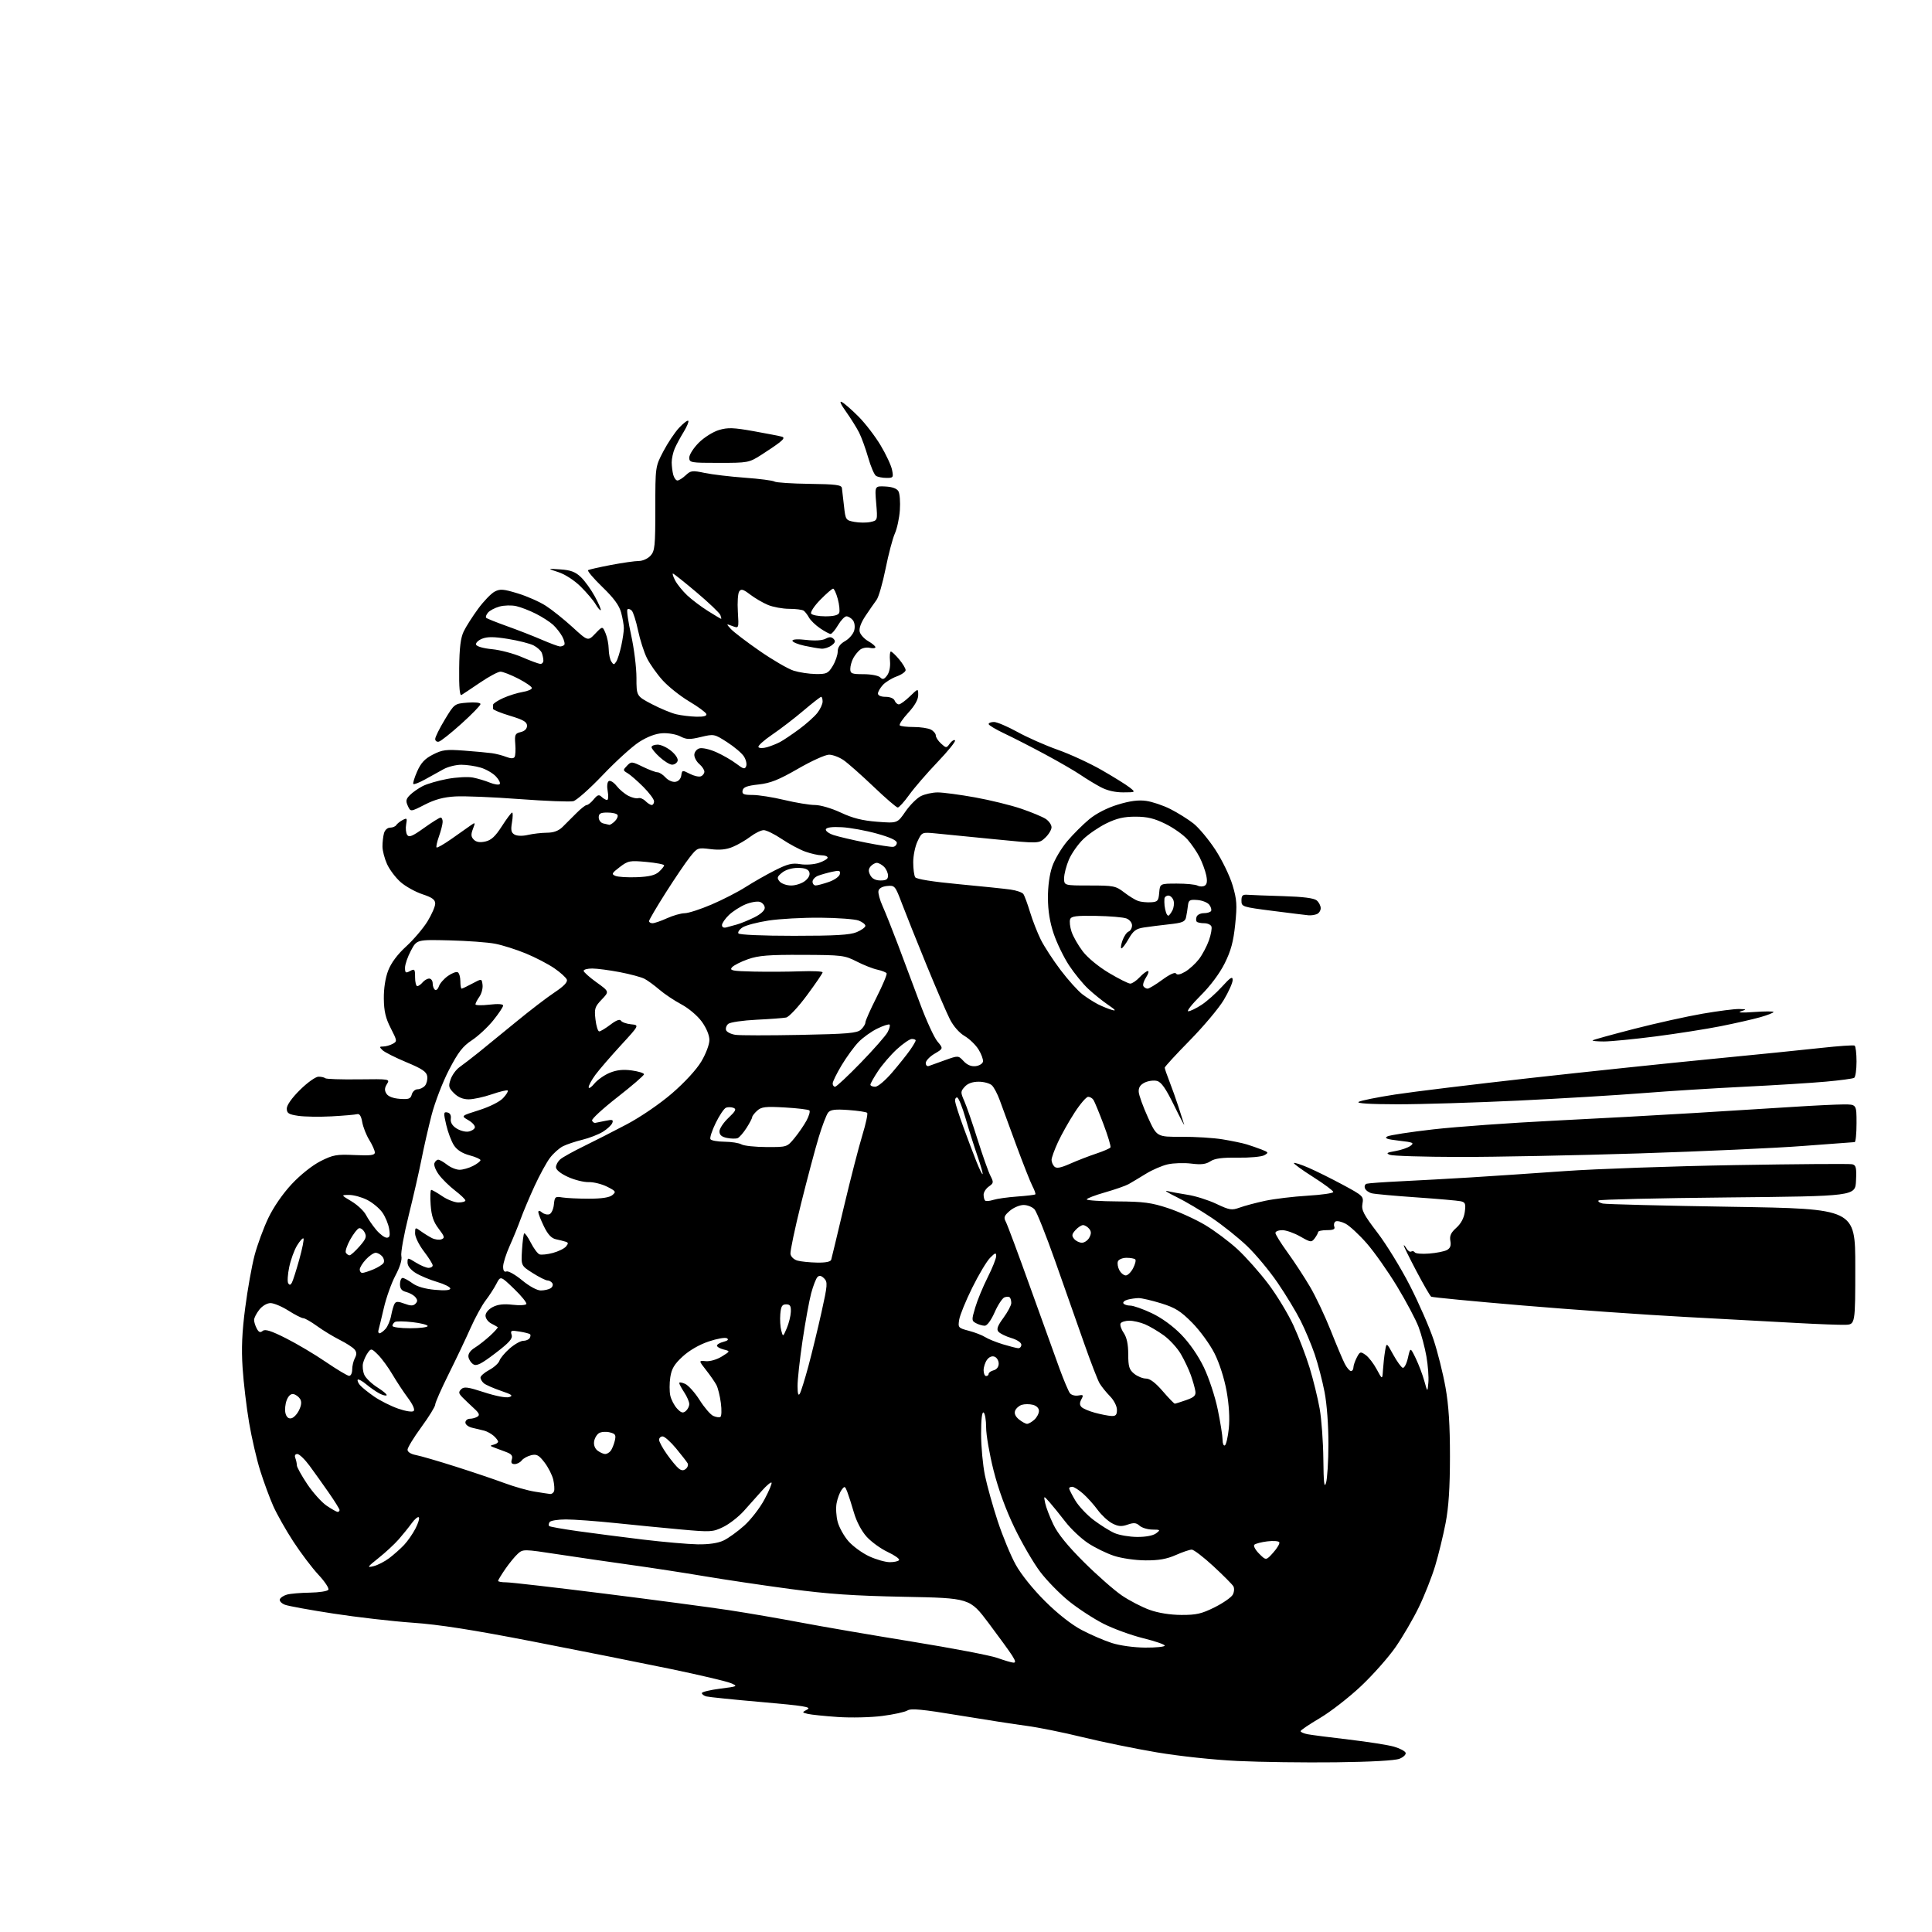 <?xml version="1.0" encoding="UTF-8" standalone="no"?>
<svg 
  version="1.1" 
  xmlns="http://www.w3.org/2000/svg" 
  xmlns:xlink="http://www.w3.org/1999/xlink" 
  xmlns:svg="http://www.w3.org/2000/svg"
  xmlns:rdf="http://www.w3.org/1999/02/22-rdf-syntax-ns#"
  xmlns:cc="http://creativecommons.org/ns#"
  xmlns:dc="http://purl.org/dc/elements/1.1/"
  viewBox="0 0 768 768"
  width="768"
  height="768"
>
<style>svg {background-color: white; }</style>"
<path stroke="none" fill="black" fill-rule="evenodd" d="M531.00,700.54C518.62,700.69 501.07,700.45 492.00,700.02C482.47,699.57 468.87,698.11 459.79,696.58C451.15,695.12 437.88,692.40 430.29,690.54C422.71,688.68 412.68,686.65 408.00,686.04C403.32,685.42 391.19,683.54 381.03,681.86C366.71,679.48 362.15,679.05 360.74,679.93C359.74,680.56 355.23,681.54 350.71,682.12C346.19,682.71 338.23,682.89 333.00,682.53C327.77,682.17 322.43,681.62 321.11,681.30C318.73,680.72 318.73,680.72 320.92,679.54C322.73,678.58 319.57,678.06 302.80,676.60C291.64,675.63 281.71,674.61 280.75,674.35C279.79,674.08 279.00,673.49 279.00,673.03C279.00,672.57 282.26,671.78 286.25,671.27C293.33,670.37 293.43,670.32 290.50,669.07C288.85,668.36 278.05,665.82 266.50,663.42C254.95,661.03 230.43,656.14 212.00,652.56C187.81,647.86 174.47,645.77 164.00,645.05C156.03,644.49 141.90,642.87 132.62,641.44C123.33,640.02 114.63,638.43 113.29,637.92C111.94,637.41 111.02,636.44 111.24,635.77C111.47,635.10 112.74,634.25 114.07,633.88C115.41,633.50 119.51,633.15 123.19,633.10C126.87,633.04 130.17,632.53 130.53,631.95C130.89,631.37 129.12,628.70 126.61,626.01C124.09,623.32 119.60,617.38 116.61,612.80C113.63,608.23 110.03,601.86 108.61,598.65C107.19,595.44 104.87,589.16 103.46,584.68C102.04,580.20 100.05,571.58 99.02,565.52C97.99,559.46 96.83,549.70 96.44,543.82C95.92,535.97 96.20,529.63 97.48,519.82C98.43,512.50 100.11,503.12 101.20,499.00C102.29,494.88 104.73,488.23 106.63,484.24C108.72,479.84 112.40,474.51 115.97,470.69C119.43,466.99 124.14,463.25 127.40,461.59C132.39,459.07 133.77,458.82 140.98,459.15C147.33,459.44 149.00,459.23 149.00,458.13C149.00,457.36 148.02,455.15 146.82,453.20C145.61,451.26 144.35,448.05 144.00,446.08C143.57,443.63 142.92,442.62 141.94,442.90C141.15,443.11 136.58,443.51 131.79,443.77C127.01,444.03 121.04,443.93 118.54,443.56C114.72,442.99 114.00,442.53 114.00,440.65C114.00,439.30 116.05,436.40 119.28,433.22C122.19,430.34 125.48,428.00 126.61,428.00C127.74,428.00 128.94,428.28 129.28,428.61C129.61,428.95 135.56,429.15 142.49,429.06C154.96,428.90 155.07,428.92 153.80,430.95C152.85,432.47 152.80,433.46 153.61,434.75C154.30,435.86 156.25,436.61 158.93,436.81C162.50,437.07 163.24,436.80 163.69,435.06C163.99,433.93 165.03,433.00 165.99,433.00C166.96,433.00 168.29,432.35 168.95,431.56C169.61,430.76 170.01,429.09 169.83,427.84C169.57,426.04 167.82,424.86 161.50,422.23C157.10,420.39 152.84,418.24 152.04,417.45C150.75,416.18 150.79,416.00 152.35,416.00C153.33,416.00 155.00,415.53 156.06,414.97C157.94,413.96 157.92,413.78 155.33,408.72C153.28,404.73 152.64,401.97 152.58,397.00C152.53,392.94 153.18,388.73 154.32,385.79C155.50,382.73 158.02,379.36 161.49,376.19C164.43,373.50 168.22,369.04 169.92,366.29C171.61,363.53 173.00,360.35 173.00,359.22C173.00,357.63 171.83,356.77 167.91,355.47C165.11,354.54 161.21,352.37 159.25,350.65C157.29,348.93 154.87,345.71 153.86,343.51C152.86,341.30 152.04,338.15 152.04,336.50C152.03,334.85 152.30,332.49 152.63,331.25C152.98,329.96 154.01,329.00 155.06,329.00C156.06,329.00 157.16,328.55 157.50,328.01C157.83,327.46 158.98,326.55 160.04,325.98C161.76,325.06 161.91,325.24 161.45,327.73C161.17,329.25 161.36,331.12 161.86,331.88C162.60,332.99 163.94,332.44 168.55,329.13C171.73,326.86 174.70,325.00 175.16,325.00C175.62,325.00 175.98,325.79 175.96,326.75C175.93,327.71 175.28,330.28 174.50,332.46C173.73,334.64 173.29,336.63 173.54,336.88C173.79,337.13 176.50,335.57 179.56,333.42C182.62,331.26 186.01,328.87 187.09,328.11C188.96,326.79 189.01,326.86 187.99,329.53C187.15,331.73 187.23,332.66 188.35,333.78C189.33,334.76 190.76,334.99 192.91,334.52C195.27,334.00 196.90,332.49 199.51,328.42C201.42,325.44 203.25,323.00 203.58,323.00C203.91,323.00 203.88,324.76 203.52,326.91C202.99,330.01 203.21,331.02 204.56,331.77C205.57,332.34 207.74,332.39 209.88,331.89C211.87,331.43 215.25,331.04 217.39,331.02C220.06,331.01 222.02,330.29 223.60,328.75C224.87,327.51 227.35,325.04 229.11,323.25C230.88,321.46 232.74,320.00 233.25,320.00C233.76,320.00 235.01,318.99 236.02,317.75C237.49,315.95 238.11,315.75 239.13,316.75C239.83,317.44 240.81,318.00 241.31,318.00C241.81,318.00 241.93,316.46 241.58,314.58C241.20,312.53 241.37,310.89 242.01,310.49C242.60,310.13 244.00,311.00 245.13,312.44C246.25,313.87 248.37,315.64 249.84,316.38C251.30,317.12 253.06,317.53 253.74,317.28C254.42,317.04 255.69,317.55 256.56,318.42C257.43,319.29 258.56,320.00 259.07,320.00C259.58,320.00 260.00,319.34 260.00,318.54C260.00,317.73 258.07,315.15 255.72,312.79C253.36,310.43 250.55,307.98 249.47,307.35C247.60,306.25 247.59,306.11 249.24,304.39C250.91,302.66 251.15,302.67 255.52,304.80C258.01,306.01 260.65,307.00 261.37,307.00C262.10,307.00 263.52,307.92 264.54,309.04C265.56,310.17 267.31,310.96 268.44,310.79C269.69,310.62 270.62,309.62 270.82,308.26C271.13,306.10 271.24,306.07 274.16,307.58C275.82,308.44 277.81,308.90 278.59,308.60C279.37,308.31 280.00,307.47 280.00,306.75C280.00,306.03 279.10,304.67 278.00,303.73C276.90,302.79 276.00,301.15 276.00,300.08C276.00,299.01 276.89,297.85 277.97,297.51C279.09,297.15 282.00,297.79 284.67,298.97C287.26,300.12 290.88,302.20 292.70,303.59C295.52,305.73 296.11,305.88 296.62,304.55C296.95,303.69 296.53,301.93 295.69,300.65C294.85,299.36 291.84,296.82 289.02,295.01C283.95,291.76 283.80,291.73 278.61,292.97C274.15,294.04 272.91,294.01 270.43,292.73C268.82,291.90 265.62,291.33 263.31,291.47C260.61,291.62 257.34,292.86 254.07,294.95C251.29,296.74 244.80,302.63 239.65,308.04C234.50,313.46 229.21,318.15 227.90,318.48C226.58,318.80 216.95,318.43 206.50,317.65C196.05,316.86 184.57,316.39 181.00,316.60C176.34,316.86 172.90,317.79 168.85,319.86C163.21,322.75 163.21,322.75 162.12,320.36C161.22,318.40 161.38,317.62 162.96,316.04C164.02,314.98 166.30,313.38 168.02,312.49C169.74,311.60 174.15,310.31 177.82,309.63C181.50,308.95 186.07,308.71 188.00,309.09C189.93,309.47 192.95,310.37 194.71,311.10C196.48,311.82 198.24,312.09 198.63,311.70C199.02,311.31 198.35,309.94 197.13,308.64C195.92,307.35 193.21,305.78 191.10,305.15C188.99,304.52 185.52,304.00 183.38,304.00C181.25,304.00 178.08,304.79 176.34,305.75C174.60,306.71 171.29,308.54 168.99,309.82C166.69,311.10 164.59,311.92 164.32,311.65C164.05,311.39 164.73,309.13 165.83,306.65C167.34,303.23 168.88,301.59 172.10,299.95C175.83,298.04 177.39,297.85 184.44,298.38C188.87,298.71 193.85,299.17 195.50,299.40C197.15,299.62 199.72,300.29 201.21,300.87C203.01,301.57 204.14,301.59 204.55,300.92C204.89,300.37 205.02,298.05 204.83,295.77C204.53,292.03 204.76,291.54 207.00,291.01C208.59,290.63 209.50,289.71 209.50,288.49C209.50,286.98 208.04,286.13 202.72,284.53C199.00,283.41 195.96,282.16 195.97,281.75C195.99,281.34 196.00,280.62 196.00,280.15C196.00,279.69 197.81,278.49 200.02,277.49C202.23,276.49 205.72,275.41 207.77,275.07C209.82,274.74 211.47,274.02 211.42,273.48C211.38,272.94 208.94,271.26 206.00,269.75C203.05,268.24 199.87,267.00 198.94,267.00C198.00,267.00 194.37,268.94 190.87,271.32C187.36,273.70 184.03,275.92 183.45,276.26C182.74,276.67 182.44,273.25 182.53,265.68C182.62,257.47 183.10,253.57 184.33,251.00C185.26,249.07 187.84,245.03 190.06,242.00C192.29,238.97 195.25,235.90 196.63,235.18C198.81,234.04 200.09,234.14 205.83,235.89C209.50,237.00 214.53,239.23 217.00,240.83C219.47,242.42 224.25,246.25 227.61,249.32C233.71,254.91 233.71,254.91 236.61,251.89C239.50,248.87 239.50,248.87 240.70,251.68C241.37,253.23 241.94,256.07 241.97,258.00C242.00,259.93 242.47,262.18 243.02,263.00C243.89,264.33 244.11,264.33 244.97,263.00C245.50,262.18 246.40,259.34 246.97,256.70C247.54,254.06 248.00,250.91 247.99,249.70C247.99,248.49 247.50,245.70 246.91,243.50C246.14,240.65 243.99,237.72 239.42,233.31C235.90,229.90 233.36,226.90 233.78,226.64C234.20,226.38 238.30,225.45 242.88,224.58C247.47,223.71 252.45,223.00 253.96,223.00C255.47,223.00 257.54,222.06 258.60,220.89C260.31,219.00 260.50,217.11 260.50,202.14C260.50,185.50 260.50,185.50 263.67,179.45C265.41,176.12 268.23,171.89 269.94,170.06C271.66,168.23 273.30,166.97 273.60,167.27C273.90,167.57 273.08,169.54 271.79,171.66C270.49,173.77 268.88,176.76 268.21,178.30C267.55,179.84 267.01,182.31 267.01,183.80C267.02,185.28 267.30,187.51 267.63,188.75C267.96,189.99 268.71,191.00 269.30,191.00C269.89,191.00 271.36,190.07 272.57,188.93C274.58,187.04 275.22,186.96 280.13,188.00C283.09,188.62 290.26,189.47 296.08,189.90C301.90,190.32 307.21,191.01 307.88,191.43C308.55,191.84 314.81,192.25 321.79,192.34C332.22,192.47 334.51,192.77 334.67,194.00C334.79,194.83 335.16,198.04 335.50,201.15C336.10,206.66 336.20,206.82 339.64,207.46C341.58,207.82 344.45,207.84 346.02,207.50C348.87,206.87 348.87,206.87 348.30,200.02C347.72,193.18 347.72,193.18 351.96,193.39C354.75,193.54 356.53,194.20 357.15,195.31C357.68,196.25 357.93,199.60 357.71,202.76C357.50,205.92 356.60,210.11 355.72,212.07C354.84,214.03 353.19,220.31 352.04,226.03C350.89,231.75 349.28,237.35 348.45,238.47C347.62,239.58 345.65,242.43 344.07,244.78C342.24,247.53 341.40,249.82 341.75,251.17C342.06,252.32 343.58,253.99 345.15,254.88C346.71,255.77 347.99,256.85 347.99,257.27C348.00,257.69 346.99,257.81 345.75,257.53C344.51,257.24 342.79,257.57 341.91,258.26C341.04,258.94 339.80,260.48 339.16,261.68C338.52,262.89 338.00,264.80 338.00,265.93C338.00,267.76 338.61,268.00 343.30,268.00C346.22,268.00 349.17,268.56 349.87,269.25C350.88,270.25 351.43,270.10 352.63,268.50C353.54,267.29 354.00,265.01 353.79,262.75C353.60,260.69 353.76,259.00 354.13,259.00C354.51,259.00 355.99,260.38 357.41,262.08C358.83,263.77 360.00,265.70 360.00,266.38C360.00,267.05 358.41,268.17 356.47,268.88C354.53,269.58 352.05,271.10 350.97,272.26C349.89,273.43 349.00,274.97 349.00,275.69C349.00,276.48 350.20,277.00 352.03,277.00C353.80,277.00 355.30,277.62 355.64,278.50C355.95,279.32 356.71,280.00 357.31,280.00C357.91,280.00 359.89,278.56 361.70,276.80C365.00,273.61 365.00,273.61 365.00,276.33C365.00,278.11 363.62,280.54 361.01,283.37C358.82,285.75 357.32,287.99 357.68,288.35C358.04,288.71 360.54,289.00 363.23,289.00C365.93,289.00 369.00,289.47 370.07,290.04C371.13,290.60 372.00,291.66 372.00,292.38C372.00,293.10 372.94,294.54 374.09,295.58C376.14,297.44 376.21,297.44 377.58,295.56C378.35,294.51 379.28,293.94 379.64,294.31C380.00,294.67 376.87,298.56 372.67,302.95C368.48,307.33 363.42,313.19 361.43,315.96C359.44,318.73 357.39,321.00 356.87,321.00C356.35,321.00 352.01,317.26 347.22,312.68C342.42,308.11 337.08,303.38 335.35,302.18C333.61,300.98 331.00,300.00 329.54,300.00C328.09,300.00 322.54,302.51 317.22,305.59C309.53,310.02 306.31,311.31 301.54,311.84C296.93,312.34 295.45,312.91 295.19,314.25C294.91,315.70 295.60,316.00 299.18,316.01C301.55,316.01 307.24,316.91 311.81,318.01C316.39,319.10 321.85,320.00 323.95,320.00C326.11,320.00 330.58,321.31 334.23,323.02C338.98,325.24 342.79,326.20 348.70,326.66C356.72,327.27 356.72,327.27 359.90,322.64C361.66,320.09 364.40,317.33 366.00,316.50C367.59,315.68 370.64,315.00 372.78,315.00C374.91,315.00 381.57,315.89 387.58,316.97C393.58,318.05 401.84,320.08 405.93,321.47C410.01,322.86 414.40,324.69 415.68,325.52C416.95,326.36 418.00,327.86 418.00,328.85C418.00,329.84 416.87,331.71 415.49,333.01C412.98,335.37 412.98,335.37 395.24,333.60C385.48,332.62 375.02,331.59 371.99,331.30C366.48,330.77 366.48,330.77 364.74,334.42C363.78,336.42 363.01,340.19 363.02,342.78C363.02,345.38 363.38,348.05 363.80,348.71C364.28,349.47 370.76,350.51 381.04,351.47C390.09,352.32 399.40,353.29 401.72,353.62C404.04,353.95 406.31,354.73 406.78,355.36C407.24,355.99 408.43,359.20 409.43,362.50C410.43,365.80 412.36,370.75 413.72,373.50C415.09,376.25 418.65,381.72 421.64,385.66C424.63,389.60 428.52,393.92 430.29,395.26C432.05,396.60 434.85,398.39 436.50,399.23C438.15,400.06 440.62,401.07 442.00,401.46C443.85,401.99 443.46,401.47 440.50,399.45C438.30,397.96 434.75,395.10 432.62,393.11C430.49,391.13 427.03,386.89 424.93,383.69C422.84,380.50 420.11,374.87 418.87,371.19C417.34,366.68 416.59,362.06 416.57,357.00C416.54,352.34 417.19,347.58 418.29,344.42C419.25,341.63 421.95,337.10 424.27,334.36C426.60,331.62 430.52,327.70 433.00,325.66C435.78,323.36 440.11,321.14 444.34,319.85C449.11,318.39 452.51,317.93 455.58,318.36C458.00,318.69 462.35,320.15 465.24,321.61C468.13,323.07 472.26,325.65 474.41,327.34C476.55,329.03 480.49,333.75 483.15,337.82C485.81,341.90 488.87,348.22 489.96,351.87C491.67,357.62 491.81,359.68 491.01,367.47C490.29,374.35 489.32,377.96 486.82,382.97C484.82,386.98 481.13,391.92 477.27,395.75C473.81,399.19 471.60,402.00 472.35,402.00C473.10,402.00 475.47,400.86 477.61,399.46C479.75,398.06 483.41,394.81 485.75,392.23C489.15,388.49 490.00,387.96 490.00,389.59C490.00,390.70 488.39,394.29 486.43,397.56C484.47,400.83 478.39,408.05 472.93,413.61C467.47,419.16 463.00,424.03 463.00,424.42C463.00,424.81 463.83,427.24 464.84,429.81C465.85,432.39 467.49,436.98 468.47,440.00C469.45,443.02 470.46,446.18 470.71,447.00C470.96,447.82 469.16,444.41 466.71,439.40C463.42,432.68 461.65,430.14 459.93,429.69C458.65,429.36 456.45,429.65 455.05,430.33C453.26,431.22 452.55,432.31 452.66,434.04C452.74,435.39 454.40,439.97 456.34,444.22C459.86,451.94 459.86,451.94 469.68,451.89C475.08,451.86 482.43,452.32 486.00,452.91C489.57,453.50 493.85,454.38 495.50,454.88C497.15,455.38 499.85,456.32 501.50,456.96C504.30,458.06 504.37,458.21 502.56,459.23C501.49,459.83 496.77,460.26 492.08,460.19C485.85,460.10 482.90,460.49 481.16,461.63C479.37,462.81 477.46,463.04 473.57,462.55C470.72,462.20 466.51,462.32 464.22,462.84C461.93,463.35 457.98,465.06 455.44,466.64C452.89,468.21 449.84,470.04 448.65,470.71C447.47,471.37 443.24,472.85 439.25,473.99C435.26,475.13 432.00,476.38 432.00,476.78C432.00,477.18 437.51,477.54 444.25,477.58C454.58,477.65 457.72,478.07 464.28,480.24C468.56,481.65 475.18,484.66 479.00,486.93C482.82,489.20 488.67,493.58 492.00,496.66C495.32,499.74 500.80,505.91 504.17,510.38C507.55,514.85 512.03,522.25 514.15,526.84C516.26,531.42 519.17,539.04 520.61,543.76C522.05,548.48 523.84,555.76 524.58,559.92C525.32,564.09 525.98,573.12 526.05,580.00C526.14,589.38 526.41,591.75 527.11,589.50C527.62,587.85 528.06,580.88 528.07,574.00C528.09,566.66 527.46,558.15 526.54,553.39C525.68,548.93 523.92,542.18 522.63,538.39C521.34,534.60 518.81,528.58 517.01,525.00C515.21,521.42 511.10,514.63 507.87,509.91C504.64,505.18 499.18,498.62 495.75,495.34C492.31,492.05 485.99,487.00 481.69,484.11C477.40,481.22 471.10,477.50 467.69,475.83C464.29,474.17 462.62,473.10 464.00,473.45C465.38,473.80 469.02,474.47 472.11,474.95C475.19,475.42 480.33,477.04 483.51,478.55C488.78,481.04 489.63,481.18 492.81,480.03C494.73,479.33 499.27,478.12 502.90,477.34C506.53,476.57 514.11,475.65 519.75,475.31C525.39,474.98 530.00,474.31 530.00,473.83C530.00,473.35 526.38,470.66 521.96,467.85C517.54,465.05 514.11,462.55 514.35,462.31C514.59,462.08 517.20,462.92 520.14,464.19C523.09,465.46 529.24,468.52 533.82,470.98C541.83,475.30 542.12,475.57 541.60,478.48C541.14,481.05 542.02,482.76 547.55,490.00C551.13,494.68 556.96,504.19 560.51,511.15C564.06,518.11 568.29,527.78 569.90,532.65C571.51,537.52 573.63,546.00 574.61,551.50C575.88,558.59 576.39,566.58 576.38,579.00C576.37,591.44 575.87,599.10 574.64,605.50C573.68,610.45 571.82,618.10 570.49,622.50C569.16,626.90 566.25,634.26 564.02,638.86C561.79,643.47 557.64,650.58 554.81,654.68C551.98,658.78 545.74,665.82 540.96,670.32C536.18,674.82 528.83,680.52 524.63,682.99C520.43,685.47 517.00,687.79 517.00,688.16C517.00,688.54 518.24,689.08 519.75,689.38C521.26,689.67 528.67,690.63 536.22,691.51C543.76,692.39 551.83,693.66 554.14,694.33C556.45,695.00 558.53,696.09 558.76,696.77C558.98,697.44 557.89,698.50 556.33,699.13C554.58,699.84 544.94,700.38 531.00,700.54zM402.84,660.93C403.84,660.98 403.71,660.25 402.34,658.10C401.33,656.50 397.12,650.71 393.00,645.22C385.50,635.26 385.50,635.26 359.50,634.75C339.32,634.36 329.14,633.66 314.00,631.63C303.27,630.19 287.98,627.91 280.00,626.57C272.02,625.22 258.75,623.18 250.50,622.04C242.25,620.89 229.30,619.01 221.72,617.85C208.23,615.79 207.90,615.78 205.86,617.62C204.71,618.65 202.47,621.38 200.88,623.68C199.30,625.98 198.00,628.12 198.00,628.43C198.00,628.74 199.46,629.00 201.25,629.00C203.04,629.00 220.56,631.02 240.18,633.48C259.81,635.94 282.08,638.90 289.68,640.05C297.28,641.21 310.25,643.44 318.50,645.01C326.75,646.58 346.51,649.97 362.42,652.55C378.32,655.13 393.62,658.05 396.42,659.04C399.21,660.04 402.10,660.89 402.84,660.93zM455.25,654.95C459.51,654.98 463.00,654.62 463.00,654.16C463.00,653.70 459.12,652.37 454.38,651.20C449.63,650.02 442.55,647.44 438.63,645.45C434.72,643.46 428.54,639.43 424.89,636.48C421.25,633.54 416.11,628.29 413.48,624.81C410.85,621.34 406.27,613.48 403.30,607.34C399.83,600.16 396.85,592.00 394.95,584.48C393.33,578.05 392.00,570.39 392.00,567.45C392.00,564.52 391.55,561.84 391.00,561.50C390.36,561.11 390.00,564.17 390.00,569.98C390.00,574.99 390.69,582.42 391.53,586.50C392.37,590.57 394.66,598.77 396.61,604.70C398.57,610.64 401.78,618.42 403.77,622.00C405.90,625.85 410.66,631.77 415.43,636.51C420.45,641.50 425.94,645.82 429.97,647.94C433.53,649.82 438.93,652.15 441.97,653.12C445.19,654.15 450.73,654.91 455.25,654.95zM469.59,641.96C475.55,641.99 477.66,641.51 482.85,638.92C486.24,637.22 489.48,634.97 490.05,633.90C490.62,632.84 490.73,631.35 490.29,630.59C489.86,629.83 486.28,626.24 482.35,622.60C478.42,618.97 474.54,616.00 473.73,616.00C472.92,616.00 470.06,616.97 467.38,618.16C463.81,619.74 460.58,620.31 455.35,620.27C451.36,620.25 445.85,619.46 442.85,618.47C439.91,617.51 435.25,615.23 432.50,613.41C429.75,611.59 425.70,607.77 423.50,604.92C421.30,602.06 418.45,598.55 417.18,597.11C414.85,594.50 414.85,594.50 415.47,597.50C415.81,599.15 417.28,602.98 418.73,606.00C420.50,609.72 424.46,614.59 430.93,621.02C436.19,626.25 442.98,632.21 446.00,634.26C449.02,636.30 453.98,638.87 457.00,639.95C460.45,641.19 465.14,641.94 469.59,641.96zM148.50,622.58C150.15,622.17 152.97,620.72 154.77,619.35C156.57,617.98 159.19,615.66 160.59,614.18C161.99,612.71 164.04,609.77 165.14,607.65C166.24,605.54 166.85,603.51 166.49,603.15C166.13,602.80 164.86,603.85 163.67,605.49C162.48,607.14 160.15,610.02 158.50,611.91C156.85,613.80 153.25,617.13 150.50,619.32C145.94,622.95 145.77,623.24 148.50,622.58zM353.69,620.99C355.45,621.00 357.12,620.62 357.40,620.15C357.69,619.69 355.66,618.25 352.90,616.95C350.13,615.66 346.36,612.92 344.51,610.88C342.49,608.65 340.48,604.84 339.46,601.33C338.53,598.12 337.33,594.38 336.80,593.01C335.89,590.68 335.74,590.63 334.51,592.31C333.79,593.30 332.91,595.65 332.56,597.54C332.20,599.43 332.40,602.78 333.00,605.00C333.60,607.21 335.52,610.67 337.28,612.67C339.05,614.68 342.74,617.37 345.49,618.65C348.25,619.93 351.94,620.98 353.69,620.99zM506.17,617.14C507.76,615.36 508.82,613.52 508.53,613.05C508.24,612.58 506.09,612.43 503.75,612.72C501.41,613.01 499.11,613.61 498.63,614.05C498.15,614.49 499.00,616.09 500.52,617.61C503.28,620.37 503.28,620.37 506.17,617.14zM277.35,613.90C281.80,613.96 285.40,613.43 287.64,612.37C289.53,611.47 293.23,608.80 295.87,606.43C298.50,604.06 302.13,599.37 303.92,595.99C305.72,592.62 306.97,589.63 306.69,589.35C306.41,589.08 304.68,590.55 302.84,592.62C301.00,594.70 297.78,598.31 295.67,600.65C293.56,602.99 289.88,605.85 287.48,607.01C283.34,609.01 282.53,609.06 270.81,608.00C264.04,607.39 252.26,606.24 244.64,605.44C237.02,604.65 228.16,604.00 224.95,604.00C221.74,604.00 218.82,604.48 218.46,605.07C218.10,605.65 218.02,606.36 218.29,606.63C218.57,606.90 223.67,607.81 229.64,608.65C235.61,609.49 247.25,610.99 255.50,611.99C263.75,612.98 273.58,613.84 277.35,613.90zM452.06,610.96C455.45,610.98 458.37,610.43 459.56,609.53C461.39,608.15 461.30,608.06 458.08,608.03C456.20,608.01 453.91,607.32 452.99,606.49C451.67,605.30 450.70,605.21 448.25,606.06C445.82,606.91 444.53,606.81 442.14,605.57C440.47,604.71 437.88,602.31 436.37,600.25C434.87,598.19 432.26,595.27 430.57,593.78C428.88,592.28 426.94,591.04 426.25,591.03C425.56,591.01 425.00,591.30 425.00,591.66C425.00,592.03 426.08,594.16 427.41,596.41C428.74,598.66 432.03,602.18 434.74,604.23C437.44,606.27 441.19,608.62 443.08,609.44C444.96,610.25 449.00,610.94 452.06,610.96zM134.23,601.00C134.65,601.00 134.99,600.66 134.98,600.25C134.96,599.84 133.05,596.76 130.73,593.42C128.40,590.07 124.95,585.23 123.06,582.67C121.16,580.10 118.98,578.00 118.20,578.00C117.32,578.00 117.02,578.60 117.39,579.58C117.73,580.45 118.00,581.75 118.00,582.47C118.00,583.19 119.85,586.54 122.11,589.92C124.37,593.31 127.85,597.18 129.84,598.54C131.83,599.89 133.81,601.00 134.23,601.00zM218.67,593.88C219.31,593.94 220.02,593.44 220.25,592.75C220.48,592.06 220.34,590.03 219.94,588.23C219.53,586.42 217.98,583.35 216.49,581.39C214.22,578.42 213.34,577.94 211.14,578.47C209.69,578.82 208.00,579.76 207.39,580.55C206.78,581.35 205.51,582.00 204.57,582.00C203.36,582.00 203.04,581.46 203.46,580.13C203.90,578.73 203.35,578.00 201.28,577.23C199.75,576.65 197.60,575.85 196.50,575.44C194.71,574.77 194.69,574.65 196.25,574.27C197.21,574.04 198.00,573.51 198.00,573.08C198.00,572.66 197.21,571.62 196.25,570.77C195.29,569.93 193.60,569.00 192.50,568.71C191.40,568.42 189.26,567.91 187.75,567.57C186.24,567.24 185.00,566.30 185.00,565.48C185.00,564.67 185.79,563.99 186.75,563.98C187.71,563.98 189.09,563.60 189.80,563.14C190.80,562.51 190.48,561.74 188.48,559.91C187.03,558.58 184.98,556.62 183.91,555.55C182.29,553.91 182.19,553.38 183.32,552.25C184.44,551.13 185.94,551.33 192.50,553.47C197.09,554.97 201.20,555.75 202.42,555.36C204.11,554.82 203.48,554.35 199.12,552.87C196.17,551.86 193.13,550.52 192.37,549.90C191.62,549.27 191.00,548.24 191.00,547.60C191.00,546.97 192.57,545.61 194.48,544.58C196.39,543.55 198.21,541.90 198.53,540.92C198.84,539.93 200.66,537.75 202.58,536.06C204.50,534.38 206.93,533.00 207.98,533.00C209.02,533.00 210.18,532.52 210.54,531.93C210.90,531.35 210.99,530.65 210.72,530.39C210.46,530.13 208.57,529.64 206.51,529.31C203.15,528.76 202.83,528.90 203.38,530.62C203.86,532.12 202.48,533.68 196.89,537.94C191.25,542.24 189.45,543.14 188.15,542.33C187.24,541.76 186.37,540.44 186.21,539.39C186.03,538.18 186.95,536.84 188.71,535.76C190.25,534.81 193.01,532.64 194.85,530.95C196.69,529.25 198.04,527.73 197.85,527.56C197.66,527.40 196.49,526.74 195.25,526.10C194.01,525.46 193.00,524.06 193.00,522.99C193.00,521.86 194.21,520.43 195.89,519.56C197.89,518.52 200.30,518.25 203.75,518.66C206.49,518.98 208.95,518.85 209.23,518.37C209.50,517.89 207.30,515.17 204.35,512.33C198.97,507.15 198.97,507.15 197.33,510.33C196.43,512.07 194.49,515.08 193.01,517.00C191.54,518.92 188.84,523.88 187.01,528.00C185.18,532.12 181.28,540.33 178.34,546.23C175.40,552.14 173.00,557.59 173.00,558.36C173.00,559.12 170.53,563.14 167.50,567.28C164.47,571.42 162.00,575.48 162.00,576.29C162.00,577.18 163.33,578.03 165.31,578.40C167.12,578.74 174.21,580.80 181.06,582.98C187.90,585.15 196.65,588.11 200.50,589.54C204.35,590.97 209.75,592.50 212.50,592.94C215.25,593.39 218.03,593.81 218.67,593.88zM272.66,583.87C273.38,583.27 273.68,582.26 273.32,581.64C272.96,581.01 270.89,578.36 268.74,575.75C266.58,573.14 264.18,571.00 263.41,571.00C262.63,571.00 262.00,571.61 262.00,572.35C262.00,573.09 263.40,575.68 265.12,578.10C266.83,580.52 268.93,583.05 269.78,583.73C270.92,584.63 271.69,584.67 272.66,583.87zM240.57,578.00C241.22,578.00 242.20,577.44 242.74,576.75C243.28,576.06 244.02,574.27 244.38,572.77C244.94,570.41 244.67,569.95 242.36,569.38C240.89,569.01 238.97,569.16 238.10,569.70C237.22,570.25 236.34,571.76 236.16,573.05C235.95,574.45 236.52,575.91 237.60,576.69C238.58,577.41 239.92,578.00 240.57,578.00zM486.92,574.55C487.43,574.24 488.13,571.17 488.48,567.74C488.88,563.80 488.55,558.38 487.60,553.04C486.70,548.02 484.76,541.93 482.81,538.04C480.99,534.42 477.04,528.98 473.94,525.84C469.30,521.15 467.19,519.83 461.57,518.09C457.84,516.94 453.82,516.01 452.64,516.01C451.47,516.02 449.49,516.30 448.26,516.63C447.03,516.96 446.27,517.63 446.57,518.11C446.87,518.60 448.10,519.00 449.31,519.00C450.51,519.00 454.35,520.35 457.83,522.00C461.73,523.84 466.24,527.11 469.55,530.51C472.88,533.92 476.32,538.90 478.55,543.54C480.56,547.71 483.02,555.17 484.07,560.28C485.12,565.35 485.98,570.76 485.99,572.31C485.99,573.85 486.41,574.86 486.92,574.55zM408.28,566.00C408.87,566.00 410.17,565.26 411.17,564.35C412.18,563.43 413.00,561.87 413.00,560.86C413.00,559.76 412.03,558.80 410.57,558.43C409.24,558.09 407.25,558.10 406.16,558.45C405.08,558.79 403.89,559.84 403.53,560.78C403.11,561.88 403.64,563.10 405.05,564.24C406.24,565.21 407.70,566.00 408.28,566.00zM115.78,563.80C116.72,563.62 118.11,562.17 118.88,560.57C119.85,558.55 119.97,557.17 119.28,556.08C118.73,555.21 117.55,554.35 116.65,554.18C115.61,553.97 114.62,554.88 113.95,556.64C113.37,558.17 113.16,560.48 113.48,561.78C113.86,563.31 114.67,564.02 115.78,563.80zM286.36,563.25C286.84,562.97 286.92,560.47 286.55,557.70C286.19,554.92 285.40,551.72 284.80,550.58C284.20,549.43 282.36,546.77 280.70,544.66C277.69,540.82 277.69,540.82 280.59,541.09C282.24,541.24 284.98,540.44 286.92,539.24C290.33,537.12 290.33,537.12 287.67,536.45C286.20,536.08 285.00,535.39 285.00,534.91C285.00,534.43 286.17,533.75 287.60,533.39C289.32,532.95 289.78,532.48 288.96,531.98C288.29,531.56 285.01,532.14 281.68,533.27C277.96,534.52 273.97,536.83 271.36,539.24C268.03,542.30 266.96,544.11 266.45,547.49C266.09,549.87 266.09,553.15 266.45,554.77C266.81,556.40 268.02,558.71 269.14,559.92C270.75,561.64 271.47,561.86 272.59,560.93C273.36,560.28 274.00,559.02 273.99,558.13C273.99,557.23 273.09,555.15 272.00,553.50C270.91,551.85 270.01,550.17 270.01,549.77C270.00,549.37 271.07,549.53 272.37,550.12C273.67,550.72 276.26,553.61 278.12,556.56C279.98,559.50 282.40,562.32 283.50,562.83C284.60,563.34 285.89,563.53 286.36,563.25zM441.75,562.87C443.54,562.97 444.00,562.47 444.00,560.42C444.00,558.96 442.81,556.63 441.25,555.04C439.74,553.50 437.88,551.19 437.12,549.92C436.36,548.64 433.59,541.50 430.98,534.05C428.36,526.60 423.20,511.95 419.52,501.50C415.83,491.05 412.11,481.71 411.25,480.75C410.39,479.79 408.43,479.00 406.90,479.00C405.37,479.00 402.90,480.04 401.42,481.31C399.15,483.27 398.90,483.95 399.84,485.70C400.45,486.84 404.80,498.51 409.50,511.64C414.20,524.76 419.45,539.33 421.16,544.00C422.87,548.67 424.75,553.10 425.32,553.83C425.90,554.56 427.40,554.97 428.65,554.73C430.63,554.35 430.78,554.54 429.86,556.25C429.12,557.65 429.14,558.54 429.94,559.34C430.56,559.96 432.96,560.98 435.28,561.60C437.60,562.23 440.51,562.80 441.75,562.87zM164.44,560.90C165.01,560.37 164.12,558.35 162.20,555.76C160.45,553.42 157.67,549.20 156.02,546.40C154.37,543.59 151.80,540.07 150.30,538.57C147.72,535.99 147.51,535.95 146.25,537.68C145.51,538.68 144.65,540.55 144.33,541.82C144.01,543.10 144.24,545.22 144.83,546.54C145.43,547.85 147.78,550.10 150.06,551.54C152.33,552.97 153.96,554.37 153.68,554.65C153.40,554.93 152.12,554.61 150.84,553.93C149.55,553.26 147.21,551.63 145.62,550.31C144.04,548.99 142.52,548.15 142.23,548.43C141.95,548.72 142.32,549.68 143.05,550.56C143.78,551.44 146.34,553.51 148.73,555.16C151.12,556.80 155.42,558.96 158.29,559.96C161.29,561.00 163.90,561.40 164.44,560.90zM467.00,557.98C467.27,557.98 469.30,557.34 471.50,556.57C474.73,555.44 475.44,554.75 475.17,552.98C474.99,551.78 474.19,548.95 473.39,546.68C472.59,544.42 470.79,540.62 469.40,538.24C468.01,535.86 464.98,532.55 462.68,530.87C460.38,529.20 456.98,527.20 455.13,526.42C453.27,525.64 450.49,525.00 448.94,525.00C447.39,525.00 445.83,525.47 445.47,526.04C445.12,526.62 445.65,528.31 446.66,529.79C447.91,531.65 448.49,534.34 448.49,538.34C448.50,543.26 448.87,544.47 450.86,546.09C452.16,547.14 454.27,548.00 455.56,548.00C457.11,548.00 459.32,549.66 462.19,553.00C464.56,555.75 466.73,557.99 467.00,557.98zM317.94,554.00C318.42,553.17 319.96,548.23 321.37,543.00C322.77,537.77 325.11,528.16 326.56,521.63C328.97,510.79 329.06,509.63 327.60,508.18C326.49,507.06 325.70,506.90 324.96,507.64C324.37,508.23 323.25,511.13 322.45,514.10C321.66,517.07 320.11,525.58 319.01,533.00C317.91,540.42 317.02,548.52 317.04,551.00C317.05,554.05 317.34,555.02 317.94,554.00zM567.80,549.57C567.99,547.41 567.64,542.76 567.03,539.24C566.42,535.73 565.02,530.46 563.93,527.55C562.84,524.63 558.99,517.36 555.36,511.37C551.74,505.39 546.30,497.67 543.28,494.22C540.25,490.76 536.46,487.26 534.86,486.43C533.25,485.60 531.47,485.21 530.90,485.56C530.33,485.91 530.11,486.83 530.40,487.60C530.80,488.63 530.03,489.00 527.47,489.00C525.56,489.00 523.99,489.34 523.97,489.75C523.95,490.16 523.33,491.29 522.60,492.27C521.33,493.93 521.02,493.89 516.88,491.53C514.47,490.15 511.26,489.02 509.75,489.01C508.24,489.01 507.00,489.50 507.00,490.11C507.00,490.72 509.17,494.21 511.82,497.86C514.47,501.51 518.49,507.65 520.75,511.50C523.02,515.35 526.72,523.18 528.99,528.90C531.25,534.62 533.77,540.58 534.58,542.15C535.39,543.72 536.49,545.00 537.03,545.00C537.56,545.00 538.00,544.38 538.00,543.61C538.00,542.85 538.60,541.07 539.34,539.65C540.58,537.25 540.81,537.18 542.85,538.61C544.05,539.45 546.03,542.01 547.26,544.32C549.50,548.50 549.50,548.50 549.76,544.50C549.90,542.30 550.27,538.95 550.59,537.05C551.16,533.61 551.16,533.61 553.83,538.49C555.30,541.17 557.00,543.52 557.60,543.72C558.21,543.91 559.14,542.14 559.67,539.78C560.63,535.50 560.63,535.50 562.80,540.00C563.99,542.48 565.52,546.52 566.20,549.00C567.45,553.50 567.45,553.50 567.80,549.57zM138.75,546.92C139.45,546.96 140.00,545.86 140.00,544.43C140.00,543.02 140.48,540.97 141.07,539.87C141.85,538.41 141.81,537.48 140.93,536.42C140.27,535.62 137.61,533.91 135.02,532.61C132.43,531.30 128.38,528.84 126.01,527.12C123.64,525.40 121.18,524.00 120.55,524.00C119.91,524.00 117.26,522.65 114.66,521.00C112.06,519.35 108.85,518.00 107.54,518.00C106.14,518.00 104.28,519.10 103.07,520.63C101.93,522.08 101.00,523.91 101.00,524.70C101.00,525.49 101.48,527.03 102.07,528.13C102.87,529.62 103.47,529.86 104.43,529.05C105.39,528.26 107.76,529.00 113.61,531.95C117.95,534.13 125.10,538.37 129.50,541.38C133.90,544.38 138.06,546.87 138.75,546.92zM392.00,547.00C392.55,547.00 393.00,546.60 393.00,546.12C393.00,545.63 393.90,545.00 395.00,544.71C396.21,544.39 397.00,543.35 397.00,542.06C397.00,540.89 396.26,539.65 395.36,539.31C394.35,538.92 393.19,539.39 392.36,540.53C391.61,541.55 391.00,543.42 391.00,544.69C391.00,545.96 391.45,547.00 392.00,547.00zM404.75,535.93C405.44,535.97 406.00,535.34 406.00,534.54C406.00,533.70 404.29,532.57 401.99,531.88C399.78,531.22 397.49,530.08 396.88,529.36C396.06,528.37 396.56,527.01 398.90,523.83C400.60,521.50 402.00,518.87 402.00,517.97C402.00,517.07 401.73,516.06 401.40,515.74C401.07,515.41 400.12,515.40 399.28,515.72C398.44,516.05 396.69,518.71 395.39,521.65C393.97,524.86 392.39,527.00 391.45,527.00C390.58,527.00 389.02,526.55 387.99,525.99C386.21,525.04 386.19,524.73 387.67,519.75C388.52,516.86 390.75,511.48 392.61,507.78C394.48,504.08 396.00,500.26 396.00,499.30C396.00,497.83 395.61,497.94 393.56,500.02C392.22,501.39 389.03,506.72 386.48,511.89C383.92,517.05 381.59,522.76 381.30,524.57C380.78,527.74 380.91,527.90 385.13,529.01C387.53,529.64 390.45,530.77 391.60,531.51C392.76,532.25 395.91,533.53 398.60,534.36C401.30,535.18 404.06,535.89 404.75,535.93zM312.75,528.00C313.57,526.08 314.30,523.15 314.37,521.50C314.47,519.12 314.08,518.50 312.50,518.50C310.90,518.50 310.44,519.27 310.18,522.40C310.00,524.55 310.17,527.48 310.56,528.90C311.25,531.50 311.25,531.50 312.75,528.00zM150.88,530.00C151.32,530.00 152.40,529.21 153.26,528.25C154.12,527.29 155.13,524.90 155.49,522.94C155.86,520.97 156.48,518.84 156.88,518.20C157.43,517.30 158.36,517.31 160.79,518.23C163.22,519.14 164.25,519.15 165.14,518.26C166.04,517.36 166.03,516.74 165.12,515.64C164.46,514.85 162.81,513.92 161.46,513.58C159.67,513.13 159.00,512.28 159.00,510.48C159.00,509.12 159.47,508.00 160.04,508.00C160.61,508.00 162.35,508.94 163.90,510.08C165.71,511.42 168.90,512.36 172.86,512.72C176.89,513.09 179.00,512.91 179.00,512.21C179.00,511.62 176.64,510.44 173.75,509.59C170.86,508.74 167.04,507.14 165.25,506.04C163.25,504.80 162.00,503.22 162.00,501.93C162.00,499.84 162.00,499.84 165.37,501.92C167.22,503.06 169.47,504.00 170.37,504.00C171.27,504.00 172.00,503.55 172.00,503.01C172.00,502.46 170.43,499.95 168.50,497.43C166.57,494.91 165.00,491.70 165.00,490.30C165.00,487.84 165.08,487.81 167.25,489.39C168.49,490.29 170.48,491.53 171.69,492.15C172.89,492.76 174.60,492.98 175.49,492.64C176.89,492.10 176.73,491.52 174.36,488.41C172.28,485.68 171.51,483.38 171.19,478.90C170.95,475.66 171.06,473.00 171.43,473.00C171.80,473.00 173.76,474.12 175.79,475.50C177.81,476.88 180.71,478.00 182.23,478.00C183.75,478.00 185.00,477.65 185.00,477.21C185.00,476.78 183.16,475.01 180.91,473.28C178.66,471.55 175.76,468.71 174.48,466.97C173.19,465.23 172.38,463.17 172.68,462.40C172.97,461.63 173.66,461.00 174.20,461.00C174.74,461.00 176.33,461.90 177.73,463.00C179.13,464.10 181.36,465.00 182.68,465.00C184.01,465.00 186.43,464.31 188.05,463.47C189.67,462.64 191.00,461.60 191.00,461.18C191.00,460.76 189.04,459.89 186.64,459.25C183.77,458.48 181.66,457.13 180.45,455.29C179.45,453.76 178.07,450.11 177.39,447.19C176.27,442.37 176.31,441.91 177.83,442.22C178.90,442.43 179.39,443.33 179.20,444.72C179.00,446.14 179.75,447.45 181.39,448.52C182.76,449.42 184.89,450.01 186.11,449.83C187.34,449.65 188.53,448.94 188.75,448.25C188.98,447.56 187.82,446.23 186.19,445.29C183.20,443.58 183.20,443.58 190.41,441.31C194.61,439.98 198.60,437.99 199.98,436.52C201.28,435.14 202.11,433.78 201.83,433.50C201.56,433.22 198.71,433.90 195.51,435.00C192.31,436.10 188.16,437.00 186.30,437.00C184.04,437.00 182.10,436.19 180.48,434.57C178.34,432.43 178.18,431.78 179.14,429.04C179.73,427.33 181.32,425.16 182.66,424.21C184.00,423.27 187.43,420.62 190.30,418.33C193.16,416.03 199.88,410.54 205.24,406.14C210.60,401.73 217.43,396.49 220.44,394.50C224.11,392.06 225.71,390.40 225.32,389.40C225.01,388.59 222.77,386.56 220.35,384.90C217.92,383.23 212.83,380.58 209.04,379.02C205.24,377.45 199.74,375.71 196.82,375.15C193.89,374.58 185.69,373.98 178.59,373.81C165.68,373.50 165.68,373.50 163.34,377.91C162.05,380.33 161.00,383.38 161.00,384.69C161.00,386.76 161.26,386.93 163.00,386.00C164.82,385.02 165.00,385.24 165.00,388.46C165.00,390.41 165.39,392.00 165.88,392.00C166.36,392.00 167.32,391.32 168.00,390.50C168.68,389.68 169.86,389.00 170.62,389.00C171.38,389.00 172.00,389.87 172.00,390.94C172.00,392.01 172.42,393.14 172.93,393.46C173.44,393.77 174.14,393.13 174.49,392.04C174.83,390.95 176.44,389.11 178.05,387.96C179.67,386.81 181.44,386.15 181.99,386.50C182.55,386.84 183.00,388.44 183.00,390.06C183.00,391.68 183.23,393.00 183.50,393.00C183.78,393.00 185.69,392.09 187.75,390.98C191.50,388.97 191.50,388.97 191.82,391.47C191.99,392.85 191.43,394.98 190.57,396.21C189.70,397.44 189.00,398.80 189.00,399.23C189.00,399.66 191.47,399.73 194.50,399.37C197.95,398.97 200.00,399.10 200.00,399.73C200.00,400.29 198.23,402.94 196.07,405.62C193.91,408.30 190.10,411.85 187.60,413.50C183.94,415.91 182.15,418.23 178.48,425.30C175.97,430.14 172.85,438.24 171.55,443.30C170.25,448.36 168.43,456.32 167.52,461.00C166.60,465.68 164.30,475.71 162.42,483.30C160.53,490.89 159.24,498.10 159.54,499.32C159.89,500.71 159.02,503.58 157.20,507.02C155.60,510.03 153.52,515.88 152.57,520.00C151.61,524.12 150.66,528.06 150.45,528.75C150.24,529.44 150.43,530.00 150.88,530.00zM163.00,528.00C166.85,528.00 170.00,527.61 170.00,527.13C170.00,526.65 167.29,525.95 163.99,525.58C160.68,525.20 157.53,525.17 156.99,525.51C156.44,525.84 156.00,526.54 156.00,527.06C156.00,527.58 159.15,528.00 163.00,528.00zM733.50,526.63C731.30,526.69 722.75,526.38 714.50,525.92C706.25,525.46 686.23,524.38 670.00,523.51C653.77,522.64 624.57,520.58 605.10,518.93C585.64,517.29 569.35,515.72 568.92,515.45C568.49,515.18 565.86,510.63 563.07,505.34C560.28,500.04 558.01,495.44 558.03,495.11C558.05,494.77 558.52,495.30 559.09,496.27C559.66,497.25 560.51,497.80 560.99,497.50C561.47,497.21 562.11,497.36 562.40,497.84C562.70,498.33 565.28,498.54 568.13,498.31C570.98,498.09 574.15,497.46 575.17,496.91C576.49,496.20 576.89,495.16 576.54,493.27C576.18,491.26 576.75,490.00 578.92,488.06C580.78,486.39 581.95,484.19 582.28,481.74C582.71,478.51 582.49,477.92 580.64,477.51C579.46,477.26 571.52,476.56 563.00,475.97C554.48,475.38 546.52,474.66 545.32,474.36C544.12,474.06 542.89,473.17 542.59,472.37C542.28,471.58 542.59,470.75 543.27,470.55C543.95,470.34 550.12,469.90 557.00,469.57C563.88,469.24 576.25,468.55 584.50,468.05C592.75,467.54 609.62,466.41 622.00,465.53C634.38,464.65 664.75,463.58 689.50,463.15C714.25,462.72 735.31,462.57 736.29,462.81C737.82,463.19 738.04,464.18 737.79,469.38C737.50,475.50 737.50,475.50 686.83,476.00C658.97,476.27 635.85,476.82 635.46,477.20C635.08,477.59 635.83,478.14 637.13,478.43C638.43,478.71 661.55,479.30 688.50,479.72C737.50,480.50 737.50,480.50 737.50,503.50C737.50,526.50 737.50,526.50 733.50,526.63zM214.98,512.98C216.37,512.98 218.12,512.58 218.88,512.10C219.64,511.62 219.95,510.72 219.57,510.11C219.19,509.50 218.32,509.00 217.64,509.00C216.95,509.00 214.31,507.68 211.76,506.06C207.13,503.12 207.13,503.12 207.50,496.96C207.71,493.56 208.10,490.57 208.37,490.30C208.64,490.03 209.81,491.67 210.98,493.95C212.14,496.23 213.70,498.33 214.44,498.62C215.18,498.90 217.59,498.65 219.78,498.06C221.97,497.47 224.32,496.32 225.00,495.50C225.98,494.32 225.95,493.94 224.86,493.60C224.11,493.36 222.36,492.92 220.97,492.62C219.20,492.24 217.76,490.69 216.22,487.51C215.00,485.00 214.00,482.45 214.00,481.85C214.00,481.12 214.49,481.16 215.49,481.99C216.31,482.67 217.62,482.97 218.42,482.67C219.21,482.36 220.01,480.63 220.18,478.81C220.48,475.74 220.72,475.54 223.50,476.00C225.15,476.27 229.92,476.50 234.10,476.50C239.20,476.50 242.26,476.03 243.42,475.07C244.99,473.76 244.82,473.49 241.32,471.72C239.22,470.67 235.93,469.85 234.00,469.91C232.07,469.97 228.36,469.04 225.75,467.84C222.84,466.51 221.00,465.01 221.00,463.98C221.00,463.06 221.79,461.64 222.75,460.82C223.71,460.00 227.88,457.69 232.00,455.68C236.12,453.67 243.82,449.75 249.10,446.96C254.66,444.02 262.24,438.84 267.10,434.66C272.12,430.33 276.81,425.25 278.75,422.01C280.58,418.96 282.00,415.21 282.00,413.44C282.00,411.54 280.82,408.67 278.99,406.14C277.28,403.78 273.76,400.80 270.84,399.24C268.01,397.73 264.08,395.10 262.10,393.39C260.12,391.69 257.47,389.75 256.21,389.09C254.95,388.43 250.53,387.24 246.37,386.44C242.22,385.65 237.29,385.00 235.41,385.00C233.54,385.00 232.00,385.41 232.00,385.91C232.00,386.40 234.30,388.47 237.12,390.49C242.23,394.16 242.23,394.16 239.19,397.33C236.45,400.20 236.21,400.95 236.71,405.25C237.01,407.86 237.68,410.00 238.20,410.00C238.71,410.00 240.71,408.79 242.65,407.32C244.95,405.56 246.39,405.02 246.84,405.74C247.21,406.34 249.02,406.99 250.85,407.17C254.18,407.50 254.18,407.50 246.82,415.50C242.78,419.90 238.24,425.16 236.73,427.18C235.23,429.21 234.00,431.46 234.00,432.18C234.01,432.91 235.02,432.27 236.25,430.77C237.49,429.27 240.25,427.32 242.39,426.45C245.16,425.32 247.70,425.05 251.14,425.52C253.82,425.89 256.00,426.57 256.00,427.04C256.00,427.51 251.26,431.60 245.47,436.12C239.68,440.64 235.13,444.82 235.35,445.42C235.57,446.01 236.14,446.44 236.63,446.36C237.11,446.28 238.96,445.91 240.75,445.53C243.44,444.96 243.90,445.11 243.40,446.40C243.07,447.26 241.38,448.83 239.65,449.90C237.92,450.97 234.25,452.40 231.50,453.07C228.75,453.74 225.29,454.90 223.80,455.64C222.32,456.39 219.99,458.46 218.63,460.25C217.27,462.04 214.51,467.10 212.48,471.50C210.46,475.90 207.99,481.75 207.00,484.50C206.01,487.25 204.03,492.10 202.60,495.28C201.17,498.46 200.00,502.16 200.00,503.50C200.00,505.12 200.45,505.77 201.34,505.42C202.07,505.14 204.88,506.73 207.57,508.96C210.46,511.34 213.50,512.99 214.98,512.98zM116.03,509.88C116.45,509.12 117.77,504.97 118.97,500.66C120.17,496.35 120.92,492.59 120.63,492.30C120.34,492.01 119.19,493.28 118.08,495.11C116.96,496.95 115.56,500.82 114.96,503.71C114.36,506.60 114.18,509.49 114.57,510.11C115.08,510.93 115.49,510.87 116.03,509.88zM447.51,507.00C448.30,507.00 449.62,505.71 450.43,504.13C451.25,502.55 451.64,500.97 451.29,500.63C450.95,500.28 449.38,500.00 447.80,500.00C446.23,500.00 444.69,500.64 444.39,501.42C444.09,502.20 444.35,503.78 444.96,504.92C445.57,506.06 446.72,507.00 447.51,507.00zM144.03,506.00C144.60,506.00 146.57,505.37 148.41,504.60C150.25,503.83 152.07,502.69 152.46,502.06C152.85,501.43 152.63,500.26 151.96,499.46C151.30,498.66 150.11,498.00 149.33,498.00C148.55,498.00 146.80,499.19 145.45,500.65C144.10,502.10 143.00,503.90 143.00,504.65C143.00,505.39 143.46,506.00 144.03,506.00zM324.78,501.90C328.22,501.97 330.19,501.56 330.42,500.75C330.62,500.06 332.92,490.50 335.52,479.50C338.13,468.50 341.41,455.79 342.80,451.25C344.19,446.71 345.05,442.72 344.70,442.37C344.36,442.02 341.00,441.52 337.26,441.25C332.00,440.87 330.16,441.10 329.21,442.25C328.53,443.07 326.83,447.51 325.44,452.12C324.04,456.73 320.89,468.60 318.42,478.50C315.96,488.40 314.07,497.38 314.22,498.46C314.38,499.56 315.59,500.72 317.00,501.11C318.38,501.49 321.88,501.85 324.78,501.90zM138.96,499.00C139.42,499.00 141.19,497.40 142.91,495.45C145.50,492.50 145.84,491.57 144.94,489.89C144.35,488.78 143.33,488.05 142.68,488.26C142.03,488.47 140.46,490.52 139.18,492.81C137.91,495.10 137.15,497.43 137.49,497.99C137.84,498.54 138.49,499.00 138.96,499.00zM430.09,494.00C431.10,494.00 432.43,493.07 433.03,491.94C433.85,490.40 433.83,489.50 432.95,488.44C432.29,487.65 431.20,487.00 430.53,487.00C429.86,487.00 428.50,487.89 427.52,488.98C426.05,490.60 425.95,491.24 426.98,492.48C427.68,493.32 429.07,494.00 430.09,494.00zM153.72,492.00C154.92,492.00 155.14,491.23 154.69,488.49C154.38,486.56 153.16,483.63 151.98,481.97C150.80,480.31 148.09,478.06 145.96,476.98C143.82,475.89 140.60,475.00 138.79,475.01C135.50,475.02 135.50,475.02 139.76,477.57C142.10,478.97 144.67,481.39 145.47,482.94C146.27,484.49 148.11,487.16 149.55,488.88C151.00,490.60 152.87,492.00 153.72,492.00zM394.84,476.98C396.30,476.51 400.58,475.91 404.34,475.64C408.10,475.37 411.35,474.98 411.55,474.78C411.76,474.58 411.25,473.10 410.41,471.50C409.58,469.90 406.66,462.49 403.91,455.04C401.16,447.59 398.22,439.58 397.37,437.23C396.52,434.88 395.15,432.30 394.34,431.48C393.52,430.67 391.16,430.00 389.08,430.00C386.58,430.00 384.70,430.67 383.50,432.00C381.80,433.88 381.79,434.21 383.35,437.75C384.26,439.81 386.63,446.68 388.61,453.00C390.60,459.32 392.88,465.78 393.69,467.35C395.05,469.99 395.00,470.31 393.08,471.66C391.94,472.46 391.00,473.91 391.00,474.89C391.00,475.87 391.26,476.93 391.59,477.25C391.91,477.57 393.37,477.45 394.84,476.98zM390.60,466.73C390.79,466.55 389.85,463.27 388.53,459.45C387.20,455.63 385.08,448.89 383.81,444.48C382.54,440.07 381.05,436.38 380.50,436.27C379.95,436.17 379.58,436.85 379.67,437.79C379.77,438.73 381.24,443.32 382.95,448.00C384.65,452.68 387.00,458.88 388.16,461.79C389.31,464.69 390.41,466.92 390.60,466.73zM425.40,462.59C428.23,461.34 432.89,459.53 435.76,458.58C438.63,457.63 441.18,456.52 441.43,456.12C441.67,455.72 440.43,451.59 438.68,446.95C436.92,442.30 435.12,437.94 434.68,437.25C434.24,436.56 433.29,436.00 432.56,436.00C431.83,436.00 429.41,438.81 427.18,442.25C424.94,445.69 421.97,450.98 420.57,454.00C419.17,457.02 418.02,460.20 418.01,461.05C418.00,461.90 418.51,463.11 419.13,463.73C419.97,464.57 421.58,464.28 425.40,462.59zM580.00,459.91C565.98,459.88 553.60,459.50 552.50,459.07C550.87,458.42 551.27,458.15 554.66,457.57C556.94,457.18 559.64,456.25 560.66,455.51C562.30,454.31 561.80,454.08 556.13,453.44C551.34,452.89 550.18,452.48 551.46,451.76C552.39,451.24 560.66,449.97 569.83,448.93C579.00,447.89 600.45,446.35 617.50,445.50C634.55,444.66 659.75,443.28 673.50,442.44C687.25,441.60 705.02,440.50 713.00,439.99C720.98,439.47 729.86,439.04 732.75,439.03C738.00,439.00 738.00,439.00 738.00,446.50C738.00,450.62 737.66,454.00 737.25,454.01C736.84,454.01 727.73,454.69 717.00,455.52C706.27,456.36 676.80,457.69 651.50,458.50C626.20,459.30 594.02,459.93 580.00,459.91zM304.68,455.97C312.85,456.00 312.85,456.00 315.83,452.39C317.46,450.41 319.61,447.28 320.61,445.43C321.60,443.59 322.11,441.78 321.75,441.42C321.39,441.05 317.01,440.52 312.03,440.24C304.25,439.79 302.68,439.98 300.98,441.52C299.89,442.50 299.00,443.66 299.00,444.09C299.00,444.51 297.99,446.44 296.75,448.38C295.51,450.31 293.93,452.13 293.24,452.42C292.55,452.71 290.63,452.68 288.99,452.35C286.86,451.92 286.00,451.17 286.00,449.74C286.00,448.64 287.61,446.22 289.57,444.37C292.43,441.67 292.83,440.87 291.57,440.39C290.71,440.06 289.37,440.03 288.61,440.32C287.84,440.61 286.00,443.34 284.52,446.37C283.03,449.41 282.08,452.33 282.41,452.85C282.73,453.38 285.24,453.83 287.99,453.85C290.73,453.87 293.77,454.35 294.74,454.91C295.71,455.48 300.18,455.95 304.68,455.97zM555.50,438.97C544.45,438.95 539.06,438.61 540.10,438.00C540.98,437.49 547.51,436.17 554.60,435.08C561.70,433.99 585.73,431.06 608.00,428.57C630.27,426.09 662.67,422.68 680.00,421.00C697.33,419.32 717.12,417.32 723.99,416.56C730.86,415.80 736.82,415.39 737.24,415.65C737.66,415.91 738.00,418.76 738.00,422.00C738.00,425.24 737.58,428.14 737.06,428.46C736.55,428.78 731.49,429.46 725.81,429.97C720.14,430.49 705.60,431.39 693.50,431.99C681.40,432.58 663.17,433.73 653.00,434.54C642.83,435.35 620.55,436.69 603.50,437.51C586.45,438.32 564.85,438.98 555.50,438.97zM331.96,432.00C332.48,432.00 337.10,427.68 342.21,422.41C347.32,417.14 352.10,411.70 352.83,410.32C353.56,408.95 353.92,407.59 353.63,407.30C353.34,407.01 351.15,407.72 348.76,408.87C346.37,410.03 343.00,412.45 341.27,414.24C339.54,416.03 336.53,420.17 334.56,423.44C332.60,426.71 331.00,429.97 331.00,430.69C331.00,431.41 331.43,432.00 331.96,432.00zM347.90,432.00C348.98,432.00 351.93,429.51 354.71,426.25C357.42,423.09 360.61,419.08 361.81,417.35C363.02,415.61 364.00,413.92 364.00,413.60C364.00,413.27 363.31,413.00 362.48,413.00C361.64,413.00 358.95,414.85 356.50,417.10C354.05,419.36 350.69,423.26 349.03,425.78C347.36,428.29 346.00,430.72 346.00,431.17C346.00,431.63 346.86,432.00 347.90,432.00zM369.25,423.74C369.94,423.47 372.85,422.42 375.72,421.41C380.94,419.55 380.94,419.55 383.06,421.83C384.47,423.34 386.08,424.01 387.83,423.81C389.29,423.64 390.60,422.82 390.75,422.00C390.90,421.18 390.11,419.02 389.00,417.21C387.89,415.40 385.39,412.98 383.44,411.83C381.31,410.58 378.98,407.91 377.57,405.12C376.28,402.58 372.10,392.85 368.26,383.50C364.43,374.15 360.06,363.21 358.54,359.19C355.86,352.10 355.69,351.90 352.65,352.19C350.67,352.39 349.40,353.12 349.20,354.18C349.02,355.10 349.76,357.80 350.84,360.18C351.91,362.55 354.66,369.45 356.95,375.50C359.24,381.55 363.17,392.05 365.69,398.83C368.20,405.61 371.33,412.42 372.63,413.98C375.01,416.80 375.01,416.80 371.50,418.87C369.58,420.00 368.00,421.67 368.00,422.57C368.00,423.48 368.56,424.00 369.25,423.74zM637.58,414.00C634.88,414.00 632.86,413.80 633.10,413.56C633.34,413.32 640.73,411.28 649.52,409.01C658.31,406.75 670.61,404.02 676.85,402.95C683.09,401.88 689.62,401.04 691.35,401.10C694.39,401.20 694.42,401.23 692.00,402.03C690.49,402.53 692.58,402.64 697.25,402.29C701.51,401.98 705.00,401.98 705.00,402.29C705.00,402.60 702.64,403.53 699.75,404.35C696.86,405.17 689.77,406.78 684.00,407.93C678.23,409.08 666.52,410.91 658.00,412.01C649.48,413.10 640.29,414.00 637.58,414.00zM317.95,411.39C336.89,411.02 340.67,410.70 342.20,409.32C343.19,408.42 344.00,407.14 344.00,406.46C344.00,405.78 346.00,401.27 348.45,396.44C350.90,391.60 352.69,387.31 352.44,386.90C352.18,386.49 350.52,385.84 348.74,385.45C346.96,385.07 343.25,383.60 340.50,382.19C335.75,379.76 334.67,379.63 319.00,379.57C305.55,379.51 301.54,379.83 297.33,381.30C294.48,382.30 291.61,383.76 290.95,384.55C289.92,385.80 291.15,386.03 299.63,386.22C305.06,386.34 313.44,386.29 318.25,386.11C323.06,385.94 327.00,386.12 327.00,386.52C327.00,386.92 324.19,391.03 320.76,395.66C317.34,400.29 313.62,404.26 312.51,404.48C311.41,404.70 306.09,405.10 300.70,405.36C295.30,405.63 290.27,406.36 289.50,407.00C288.74,407.63 288.36,408.76 288.64,409.52C288.93,410.27 290.59,411.10 292.34,411.36C294.08,411.62 305.60,411.63 317.95,411.39zM456.18,393.00C456.76,393.00 459.40,391.41 462.04,389.47C464.96,387.32 467.10,386.35 467.49,386.99C467.91,387.67 469.18,387.42 471.14,386.27C472.79,385.29 475.25,383.04 476.61,381.27C477.97,379.49 479.75,376.13 480.57,373.81C481.39,371.49 481.83,369.01 481.56,368.29C481.29,367.58 480.00,367.00 478.70,367.00C477.40,367.00 476.06,366.73 475.74,366.40C475.41,366.07 475.38,365.17 475.68,364.40C475.97,363.63 477.26,363.00 478.55,363.00C479.83,363.00 481.12,362.62 481.41,362.15C481.70,361.68 481.39,360.56 480.72,359.67C480.05,358.78 477.93,357.92 476.00,357.77C472.92,357.53 472.47,357.80 472.22,360.00C472.07,361.38 471.73,363.45 471.48,364.62C471.10,366.41 470.05,366.85 464.76,367.42C461.32,367.80 456.79,368.37 454.70,368.69C451.62,369.16 450.49,369.99 448.70,373.13C447.49,375.25 446.19,376.99 445.80,376.99C445.42,377.00 445.59,375.61 446.18,373.92C446.77,372.23 447.87,370.60 448.63,370.31C449.38,370.02 450.00,368.92 450.00,367.86C450.00,366.78 449.01,365.57 447.75,365.09C446.51,364.63 441.11,364.17 435.74,364.08C427.85,363.94 425.86,364.19 425.40,365.41C425.08,366.24 425.33,368.48 425.96,370.38C426.59,372.29 428.60,375.80 430.42,378.19C432.33,380.70 436.72,384.31 440.83,386.76C444.74,389.09 448.55,391.00 449.30,391.00C450.04,391.00 451.71,389.88 453.00,388.50C454.29,387.12 455.77,386.00 456.29,386.00C456.81,386.00 456.48,387.14 455.57,388.53C454.66,389.92 454.19,391.49 454.52,392.03C454.85,392.56 455.59,393.00 456.18,393.00zM315.59,372.00C332.08,372.00 337.87,371.66 340.53,370.55C342.44,369.75 344.00,368.62 344.00,368.03C344.00,367.43 342.79,366.49 341.32,365.93C339.84,365.37 332.98,364.86 326.07,364.80C319.15,364.75 309.90,365.25 305.50,365.93C301.10,366.61 296.47,367.82 295.22,368.63C293.96,369.43 293.20,370.52 293.53,371.04C293.87,371.60 303.01,372.00 315.59,372.00zM288.75,368.65C289.71,368.38 291.62,367.85 293.00,367.48C294.38,367.10 297.41,365.86 299.75,364.72C302.35,363.45 304.00,361.96 304.00,360.89C304.00,359.92 303.13,358.86 302.07,358.52C301.01,358.19 298.43,358.63 296.32,359.51C294.22,360.39 291.26,362.29 289.75,363.74C288.24,365.19 287.00,367.00 287.00,367.75C287.00,368.59 287.69,368.94 288.75,368.65zM259.39,367.00C260.16,367.00 262.74,366.11 265.14,365.02C267.54,363.93 270.70,363.03 272.16,363.02C273.63,363.01 278.45,361.45 282.88,359.55C287.31,357.66 293.42,354.52 296.45,352.57C299.49,350.63 304.73,347.65 308.09,345.95C313.08,343.44 314.94,342.98 318.09,343.51C320.25,343.88 323.51,343.66 325.48,343.01C327.42,342.37 329.00,341.43 329.00,340.92C329.00,340.42 327.93,340.00 326.63,340.00C325.32,340.00 322.42,339.35 320.18,338.56C317.94,337.77 313.73,335.52 310.82,333.56C307.91,331.60 304.66,330.00 303.61,330.00C302.55,330.00 300.18,331.15 298.34,332.55C296.50,333.95 293.34,335.80 291.31,336.64C288.71,337.73 286.10,337.99 282.44,337.54C277.33,336.90 277.22,336.94 274.19,340.77C272.50,342.90 268.16,349.30 264.56,354.98C260.95,360.67 258.00,365.70 258.00,366.16C258.00,366.62 258.63,367.00 259.39,367.00zM464.43,364.00C464.71,364.00 465.42,363.08 466.02,361.96C466.62,360.84 466.83,359.04 466.49,357.96C466.15,356.88 465.22,356.00 464.43,356.00C463.64,356.00 462.95,356.56 462.88,357.25C462.82,357.94 462.84,359.18 462.93,360.00C463.02,360.82 463.28,362.06 463.52,362.75C463.75,363.44 464.16,364.00 464.43,364.00zM520.17,363.85C519.25,363.77 512.88,362.98 506.00,362.10C493.76,360.53 493.50,360.45 493.50,358.00C493.50,355.95 493.95,355.53 496.00,355.69C497.38,355.80 503.74,356.04 510.14,356.23C517.93,356.46 522.31,357.02 523.39,357.91C524.28,358.64 525.00,360.04 525.00,361.02C525.00,361.99 524.29,363.06 523.42,363.39C522.55,363.73 521.09,363.93 520.17,363.85zM457.50,358.67C460.19,358.52 460.53,358.12 460.80,354.88C461.11,351.25 461.11,351.25 467.80,351.24C471.49,351.23 475.20,351.59 476.05,352.04C476.91,352.49 478.19,352.50 478.91,352.06C479.82,351.49 479.99,350.23 479.48,347.87C479.08,346.02 477.91,342.83 476.87,340.78C475.84,338.73 473.67,335.56 472.06,333.72C470.45,331.89 466.52,329.10 463.32,327.52C458.86,325.32 456.08,324.65 451.39,324.64C446.78,324.63 443.95,325.28 439.80,327.31C436.78,328.79 432.62,331.63 430.56,333.64C428.50,335.64 425.95,339.28 424.90,341.72C423.86,344.17 423.00,347.48 423.00,349.08C423.00,352.00 423.00,352.00 433.16,352.00C442.70,352.00 443.52,352.16 446.88,354.75C448.84,356.26 451.35,357.80 452.47,358.17C453.59,358.54 455.85,358.77 457.50,358.67zM314.51,352.00C316.31,352.00 318.80,351.17 320.06,350.16C321.51,348.98 322.10,347.72 321.70,346.66C321.26,345.50 319.87,345.00 317.14,345.00C314.79,345.00 312.29,345.75 310.89,346.89C308.90,348.50 308.76,349.00 309.90,350.39C310.64,351.27 312.71,352.00 314.51,352.00zM324.25,351.98C324.94,351.98 327.30,351.34 329.50,350.58C331.70,349.82 333.65,348.43 333.84,347.50C334.13,346.06 333.67,345.91 330.84,346.53C329.00,346.93 326.49,347.64 325.25,348.10C324.01,348.57 323.00,349.64 323.00,350.48C323.00,351.31 323.56,351.99 324.25,351.98zM350.04,350.00C352.30,350.00 353.00,349.54 353.00,348.07C353.00,347.01 352.29,345.44 351.43,344.57C350.56,343.71 349.27,343.00 348.55,343.00C347.83,343.00 346.71,343.65 346.05,344.44C345.17,345.50 345.15,346.40 345.97,347.94C346.70,349.31 348.06,350.00 350.04,350.00zM253.18,348.70C258.04,348.51 260.42,347.93 261.93,346.57C263.07,345.53 264.00,344.37 264.00,343.99C264.00,343.60 260.83,342.99 256.95,342.63C250.32,342.02 249.68,342.14 246.34,344.69C243.18,347.10 242.99,347.49 244.64,348.18C245.66,348.61 249.50,348.85 253.18,348.70zM355.00,336.64C355.82,336.55 356.50,335.82 356.50,335.02C356.50,334.06 353.82,332.83 348.57,331.37C344.20,330.15 337.94,329.01 334.66,328.83C330.78,328.62 328.55,328.90 328.29,329.66C328.08,330.29 329.45,331.32 331.35,331.95C333.25,332.58 339.01,333.93 344.15,334.95C349.29,335.97 354.18,336.73 355.00,336.64zM242.18,327.88C242.55,327.95 243.57,327.29 244.44,326.42C245.31,325.55 245.76,324.43 245.45,323.92C245.14,323.41 243.33,323.00 241.44,323.00C238.71,323.00 238.00,323.40 238.00,324.93C238.00,325.99 238.79,327.06 239.75,327.31C240.71,327.56 241.81,327.82 242.18,327.88zM446.49,314.98C443.25,314.99 440.06,314.25 437.49,312.87C435.29,311.70 431.70,309.51 429.50,308.01C427.30,306.51 420.99,302.85 415.48,299.89C409.97,296.92 402.66,293.18 399.23,291.57C395.81,289.95 393.00,288.27 393.00,287.82C393.00,287.37 393.96,287.00 395.13,287.00C396.30,287.00 400.48,288.78 404.42,290.95C408.36,293.13 415.57,296.32 420.44,298.04C425.32,299.76 433.17,303.38 437.90,306.09C442.63,308.80 447.62,311.91 449.00,312.99C451.50,314.96 451.50,314.96 446.49,314.98zM267.14,303.97C266.24,303.95 264.04,302.61 262.25,300.98C260.46,299.36 259.00,297.57 259.00,297.01C259.00,296.46 260.09,296.00 261.42,296.00C262.76,296.00 265.21,297.15 266.87,298.55C268.67,300.06 269.67,301.69 269.34,302.55C269.04,303.35 268.05,303.99 267.14,303.97zM304.87,297.04C306.44,296.59 308.80,295.65 310.11,294.95C311.42,294.25 314.81,291.97 317.64,289.89C320.46,287.81 323.72,284.90 324.89,283.42C326.05,281.94 327.00,279.89 327.00,278.87C327.00,277.84 326.74,277.00 326.43,277.00C326.11,277.00 322.93,279.48 319.36,282.51C315.79,285.54 310.19,289.84 306.91,292.06C303.63,294.29 301.19,296.50 301.49,296.98C301.78,297.46 303.31,297.49 304.87,297.04zM174.43,294.82C173.64,295.00 173.00,294.52 173.00,293.75C173.00,292.99 174.72,289.52 176.82,286.05C180.63,279.75 180.66,279.73 185.82,279.31C188.82,279.07 191.00,279.31 191.00,279.88C191.00,280.42 187.59,283.93 183.43,287.68C179.27,291.43 175.22,294.65 174.43,294.82zM276.83,284.90C279.74,284.97 281.04,284.61 280.78,283.83C280.56,283.18 277.49,280.92 273.94,278.81C270.40,276.70 265.66,272.93 263.40,270.43C261.15,267.94 258.35,263.98 257.18,261.64C256.01,259.30 254.41,254.32 253.63,250.59C252.84,246.86 251.71,243.31 251.12,242.72C250.52,242.12 249.75,241.91 249.41,242.26C249.06,242.60 249.73,247.20 250.89,252.47C252.05,257.74 253.00,265.35 253.00,269.38C253.00,276.69 253.00,276.69 259.07,279.88C262.41,281.63 266.80,283.45 268.82,283.93C270.85,284.41 274.45,284.84 276.83,284.90zM324.26,267.93C328.60,267.99 329.21,267.71 331.01,264.75C332.10,262.96 333.00,260.38 333.00,259.00C333.01,257.28 333.94,255.97 335.97,254.82C337.60,253.89 339.22,251.97 339.58,250.55C339.95,249.04 339.71,247.36 338.99,246.49C338.31,245.67 337.18,245.00 336.48,245.00C335.77,245.00 334.27,246.57 333.13,248.50C332.00,250.43 330.67,252.00 330.18,252.00C329.69,252.00 327.81,250.99 325.99,249.75C324.17,248.51 322.20,246.60 321.59,245.50C320.99,244.40 320.05,243.17 319.50,242.77C318.95,242.36 316.35,242.02 313.72,242.02C311.09,242.01 307.29,241.31 305.27,240.47C303.26,239.63 300.07,237.77 298.20,236.34C295.41,234.21 294.61,233.99 293.84,235.12C293.32,235.88 293.08,239.50 293.31,243.17C293.72,249.84 293.72,249.84 291.16,248.87C288.60,247.90 288.60,247.90 290.53,250.03C291.59,251.20 296.74,255.13 301.98,258.76C307.22,262.39 313.30,265.92 315.50,266.61C317.70,267.30 321.64,267.90 324.26,267.93zM214.75,263.91C215.44,263.96 216.00,263.36 216.00,262.58C216.00,261.80 215.72,260.44 215.38,259.54C215.04,258.65 213.57,257.32 212.13,256.57C210.68,255.82 206.12,254.66 202.00,253.99C196.40,253.08 193.78,253.06 191.67,253.89C190.11,254.51 189.02,255.57 189.25,256.26C189.48,256.97 192.18,257.74 195.58,258.06C198.84,258.37 204.20,259.79 207.50,261.22C210.80,262.65 214.06,263.86 214.75,263.91zM326.56,257.86C325.43,257.79 322.36,257.26 319.75,256.69C317.14,256.13 315.00,255.23 315.00,254.69C315.00,254.11 317.18,253.98 320.54,254.38C323.94,254.78 326.88,254.60 328.15,253.92C329.68,253.10 330.51,253.12 331.36,253.97C332.22,254.85 332.02,255.49 330.56,256.57C329.49,257.36 327.69,257.94 326.56,257.86zM222.58,256.98C223.18,256.99 223.95,256.72 224.29,256.37C224.64,256.03 224.31,254.57 223.56,253.12C222.80,251.68 221.13,249.54 219.85,248.36C218.56,247.19 215.47,245.20 213.00,243.96C210.53,242.71 207.02,241.35 205.20,240.94C203.39,240.53 200.40,240.60 198.56,241.11C196.72,241.62 194.65,242.71 193.97,243.54C193.28,244.37 192.96,245.29 193.26,245.59C193.55,245.89 197.33,247.40 201.65,248.95C205.97,250.49 212.20,252.93 215.50,254.36C218.80,255.78 221.99,256.96 222.58,256.98zM286.66,246.00C286.81,246.00 286.67,245.31 286.35,244.48C286.03,243.64 281.78,239.59 276.91,235.48C272.03,231.36 267.80,228.00 267.50,228.00C267.20,228.00 267.60,229.24 268.39,230.75C269.18,232.26 271.33,234.92 273.16,236.65C275.00,238.38 278.73,241.20 281.45,242.90C284.17,244.61 286.51,246.00 286.66,246.00zM328.09,245.00C331.42,245.00 333.24,244.54 333.60,243.60C333.89,242.84 333.64,240.36 333.03,238.10C332.42,235.85 331.58,234.00 331.17,234.00C330.76,234.00 328.47,235.98 326.09,238.41C323.71,240.83 322.07,243.31 322.44,243.91C322.81,244.51 325.36,245.00 328.09,245.00zM238.80,242.54C238.58,242.76 237.67,241.71 236.78,240.21C235.90,238.71 233.23,235.56 230.85,233.20C228.33,230.71 224.65,228.31 222.01,227.45C217.50,225.98 217.50,225.98 222.80,226.35C226.89,226.63 228.74,227.33 230.93,229.43C232.49,230.92 234.98,234.39 236.48,237.14C237.97,239.89 239.02,242.32 238.80,242.54zM352.38,189.98C350.79,189.98 348.93,189.61 348.23,189.16C347.53,188.72 346.13,185.44 345.11,181.87C344.09,178.31 342.46,173.84 341.50,171.94C340.54,170.05 338.22,166.34 336.34,163.69C334.12,160.57 333.55,159.22 334.71,159.85C335.70,160.37 338.68,162.99 341.33,165.65C343.98,168.32 347.91,173.44 350.05,177.02C352.20,180.61 354.25,185.00 354.60,186.77C355.21,189.81 355.08,190.00 352.38,189.98zM285.80,184.00C274.45,184.00 274.00,183.92 274.00,181.88C274.00,180.72 275.70,178.07 277.77,175.99C279.87,173.90 283.43,171.65 285.77,170.95C289.34,169.88 291.51,169.96 299.75,171.43C305.11,172.39 310.12,173.37 310.87,173.60C311.85,173.91 311.56,174.55 309.87,175.88C308.57,176.90 305.27,179.15 302.55,180.87C297.73,183.92 297.31,184.00 285.80,184.00z" />

</svg>